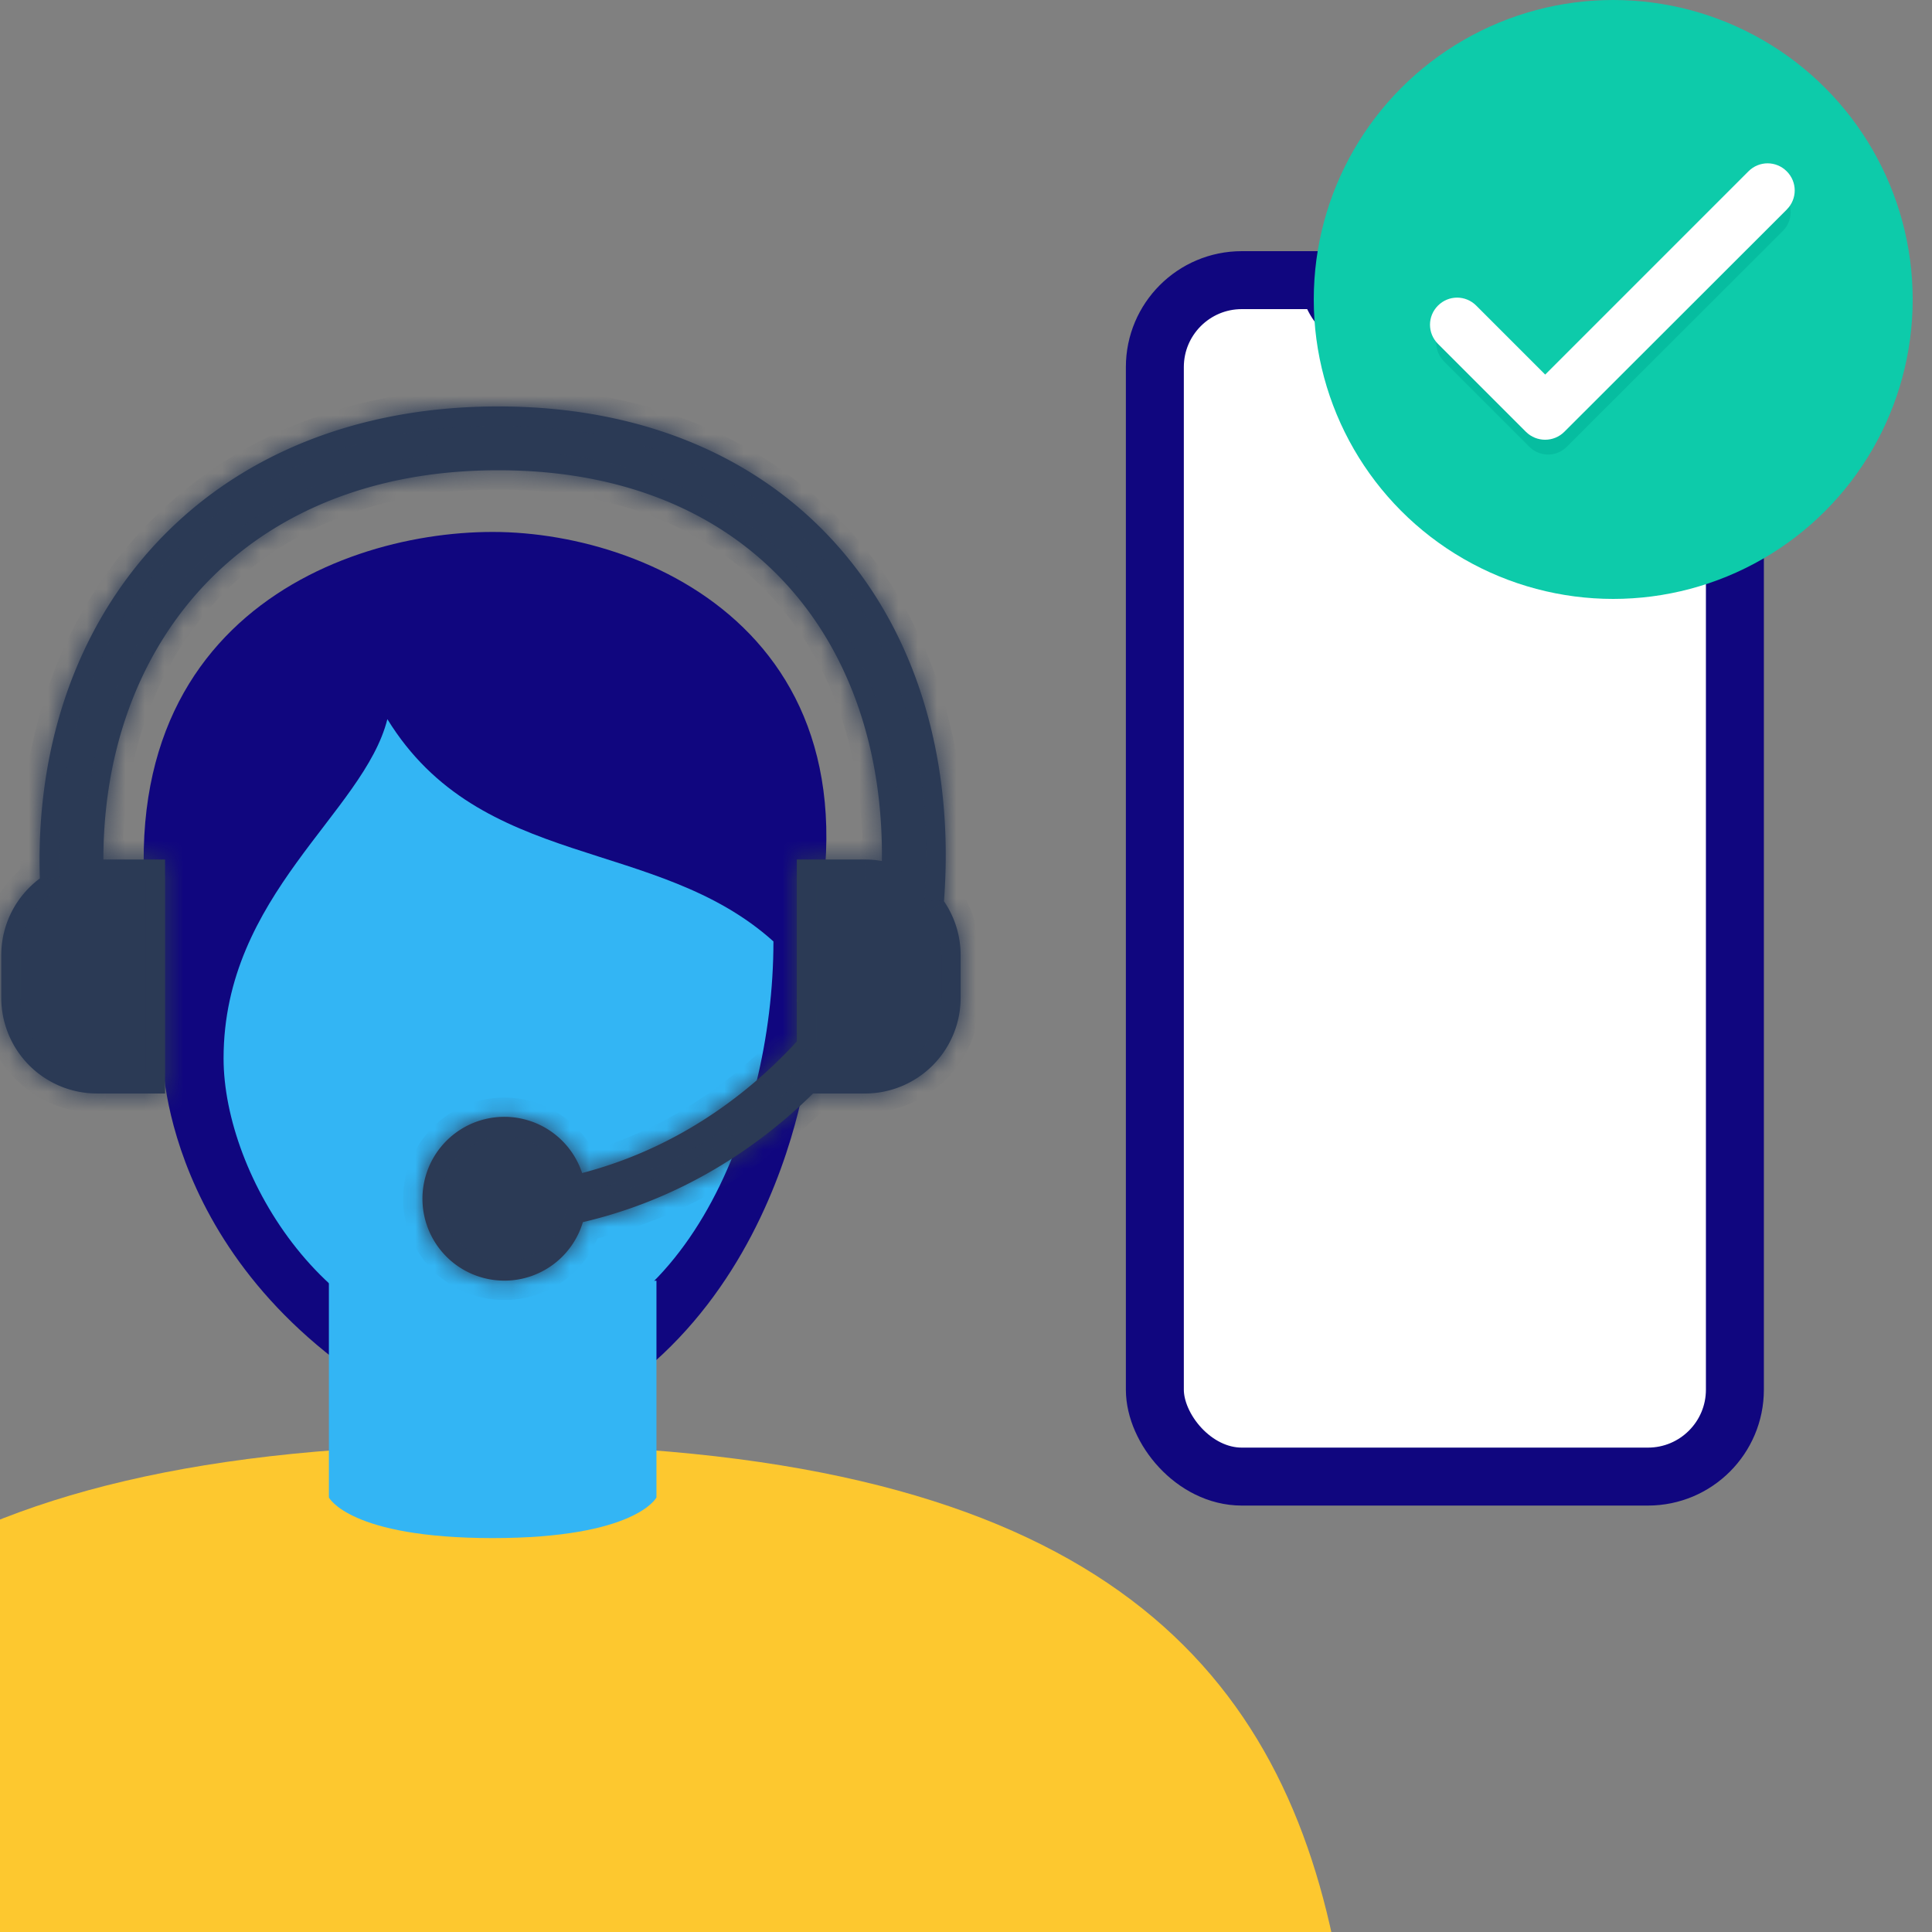 <?xml version="1.0" encoding="UTF-8"?>
<svg xmlns="http://www.w3.org/2000/svg" fill="none" viewBox="0 0 100 100" width="640" height="640">
  <rect x="0" y="0" width="100" height="100" fill="#808080" stroke="none"/>
  <g clip-path="url(#clip0)">
    <path fill="#10067F" d="M25.5 27.533c-8.478 0-21.8 5.45-17.078 24.253-.55 2.328 0 2.997 0 2.997s0 11.789 14.05 18.772c11.71 5.821 2.215 17.767 3.028 15.746.813 2.022-13.527-8.108-1.817-13.929 16.35-3.028 18.167-20.589 18.167-20.589s-.054-.669-.605-2.997C47.3 33.59 33.978 27.533 25.5 27.533z"></path>
    <path fill="#33B5F4" d="M11.572 54.783c0-8.477 7.267-12.716 8.478-17.56 4.845 7.871 13.928 6.055 19.983 11.505 0 9.689-4.844 21.194-14.533 21.194-8.478 0-13.928-9.083-13.928-15.139z"></path>
    <path fill="#FDC82F" d="M68.987 100.356C59.037 113.505 43.26 122 25.5 122c-17.76 0-33.536-8.495-43.486-21.644C-14.792 85.343-4.561 74.767 25.5 74.767c30.062 0 40.292 10.576 43.487 25.589z"></path>
    <path fill="#33B5F4" d="M17.023 66.29h16.955v11.218s-1.06 2.103-8.478 2.103c-7.418 0-8.477-2.103-8.477-2.103V66.289z"></path>
    <mask id="a" fill="#fff">
      <path fill-rule="evenodd" d="M9.476 31.574c-2.655 3.417-4.123 7.881-4.125 12.915h3.193v12.11H5.021a4.955 4.955 0 01-4.955-4.954v-2.202c0-1.628.786-3.073 1.998-3.976-.197-6.057 1.46-11.616 4.804-15.92 4.111-5.29 10.64-8.51 18.922-8.51 8.287 0 14.678 3.225 18.64 8.536 3.422 4.588 4.924 10.585 4.429 17.075.544.796.863 1.758.863 2.795v2.202a4.955 4.955 0 01-4.955 4.955h-2.684a27.21 27.21 0 01-1.08 1.005c-2.552 2.248-6.142 4.554-10.834 5.653a4.24 4.24 0 01-8.303-1.208 4.239 4.239 0 018.264-1.334c3.96-1.032 7.017-3.016 9.236-4.97a24.824 24.824 0 001.878-1.841v-9.416h3.523c.3 0 .594.026.88.078.059-5.087-1.305-9.588-3.865-13.019-3.265-4.377-8.62-7.208-15.992-7.208-7.378 0-12.896 2.836-16.314 7.234z" clip-rule="evenodd"></path>
    </mask>
    <path fill="#2B3A55" fill-rule="evenodd" d="M9.476 31.574c-2.655 3.417-4.123 7.881-4.125 12.915h3.193v12.11H5.021a4.955 4.955 0 01-4.955-4.954v-2.202c0-1.628.786-3.073 1.998-3.976-.197-6.057 1.46-11.616 4.804-15.92 4.111-5.29 10.64-8.51 18.922-8.51 8.287 0 14.678 3.225 18.64 8.536 3.422 4.588 4.924 10.585 4.429 17.075.544.796.863 1.758.863 2.795v2.202a4.955 4.955 0 01-4.955 4.955h-2.684a27.21 27.21 0 01-1.08 1.005c-2.552 2.248-6.142 4.554-10.834 5.653a4.24 4.24 0 01-8.303-1.208 4.239 4.239 0 018.264-1.334c3.96-1.032 7.017-3.016 9.236-4.97a24.824 24.824 0 001.878-1.841v-9.416h3.523c.3 0 .594.026.88.078.059-5.087-1.305-9.588-3.865-13.019-3.265-4.377-8.62-7.208-15.992-7.208-7.378 0-12.896 2.836-16.314 7.234z" clip-rule="evenodd"></path>
    <path fill="#2B3A55" d="M5.351 44.489h-1v1h1v-1zm4.125-12.915l.79.614-.79-.614zM8.544 44.49h1v-1h-1v1zm0 12.11v1h1v-1h-1zm-6.48-11.132l.598.802.419-.312-.017-.522-1 .032zm4.804-15.92l.79.614-.79-.614zm37.562.026l.801-.598-.801.598zm4.429 17.075l-.998-.076-.026.35.198.29.826-.564zM42.083 56.6v-1h-.409l-.291.286.7.714zm-1.08 1.005l-.66-.75.66.75zM30.17 63.258l-.228-.973-.565.132-.165.557.958.284zm-.039-2.542l-.95.314.296.89.906-.237-.252-.967zm9.236-4.97l-.661-.75.66.75zm1.878-1.841l.737.676.263-.287v-.389h-1zm0-9.416v-1h-1v1h1zm4.403.078l-.176.984 1.162.208.014-1.18-1-.013zm-3.865-13.019l.802-.598-.802.598zM6.351 44.49c.002-4.839 1.412-9.08 3.915-12.301l-1.58-1.227c-2.807 3.613-4.332 8.3-4.335 13.527l2 .001zm2.193-1H5.351v2h3.193v-2zm1 13.11V44.49h-2v12.11h2zm-4.523 1h3.523v-2H5.021v2zm-5.955-5.954A5.955 5.955 0 005.021 57.6v-2a3.955 3.955 0 01-3.955-3.955h-2zm0-2.202v2.202h2v-2.202h-2zm2.401-4.778a5.947 5.947 0 00-2.4 4.778h2c0-1.299.625-2.451 1.595-3.174l-1.195-1.604zm4.611-15.731C2.572 33.446.861 39.24 1.065 45.5l1.999-.065c-.19-5.857 1.41-11.178 4.594-15.274l-1.58-1.227zm19.712-8.897c-8.556 0-15.39 3.336-19.712 8.897l1.58 1.227c3.9-5.02 10.123-8.124 18.132-8.124v-2zm19.441 8.938c-4.173-5.594-10.878-8.938-19.441-8.938v2c8.01 0 14.087 3.106 17.838 8.134l1.603-1.196zm4.625 17.749c.51-6.686-1.032-12.933-4.625-17.749l-1.603 1.196c3.253 4.36 4.714 10.106 4.233 16.4l1.995.153zm.866 2.72a5.931 5.931 0 00-1.038-3.361l-1.65 1.13c.434.634.688 1.401.688 2.23h2zm0 2.201v-2.202h-2v2.202h2zM44.767 57.6a5.955 5.955 0 005.955-5.955h-2a3.955 3.955 0 01-3.955 3.955v2zm-2.684 0h2.684v-2h-2.684v2zm-.419.755c.398-.35.77-.698 1.12-1.042l-1.401-1.427c-.325.32-.672.643-1.04.968l1.321 1.501zm-11.266 5.877c4.887-1.146 8.62-3.546 11.266-5.877l-1.322-1.5c-2.459 2.166-5.905 4.376-10.4 5.43l.456 1.947zm-4.293 3.057a5.24 5.24 0 005.023-3.746l-1.917-.57a3.24 3.24 0 01-3.106 2.316v2zm-5.239-5.24a5.239 5.239 0 005.24 5.24v-2a3.239 3.239 0 01-3.24-3.24h-2zm5.24-5.238a5.239 5.239 0 00-5.24 5.239h2a3.239 3.239 0 013.24-3.24v-2zm4.973 3.59a5.24 5.24 0 00-4.974-3.59v2a3.24 3.24 0 013.076 2.22l1.898-.63zm7.626-5.405c-2.13 1.875-5.051 3.768-8.827 4.752l.504 1.935c4.145-1.08 7.337-3.154 9.645-5.187l-1.322-1.5zm1.802-1.767a23.863 23.863 0 01-1.802 1.767l1.322 1.5a25.84 25.84 0 001.954-1.915l-1.474-1.352zm-.263-8.74v9.416h2v-9.416h-2zm4.523-1h-3.523v2h3.523v-2zm1.056.093a5.984 5.984 0 00-1.056-.093v2c.241 0 .476.021.703.062l.353-1.969zm-4.842-11.436c2.408 3.228 3.723 7.506 3.666 12.409l2 .023c.061-5.27-1.353-9.994-4.063-13.628l-1.603 1.196zM25.79 25.34c7.096 0 12.136 2.711 15.19 6.806l1.604-1.196c-3.476-4.66-9.144-7.61-16.794-7.61v2zm-15.524 6.848c3.208-4.128 8.42-6.848 15.524-6.848v-2c-7.652 0-13.476 2.952-17.104 7.62l1.58 1.228z" mask="url(#a)"></path>
    <rect width="30.023" height="61.928" x="59.775" y="14.5" fill="#fff" stroke="#10067F" stroke-width="3" rx="4.5"></rect>
    <path fill="#10067F" d="M67.27 14.217h14.269v.058a4 4 0 01-4 4h-6.27a4 4 0 01-4-4v-.058z"></path>
    <circle cx="83.5" cy="15.5" r="15.5" fill="#0DCBAA"></circle>
    <path fill="#00B097" d="M92.279 11.955l-11.182 11.17c-.535.536-1.4.536-1.935 0l-4.42-4.42a1.354 1.354 0 010-1.923 1.354 1.354 0 011.924 0l3.469 3.468 10.22-10.22a1.354 1.354 0 011.924 0c.535.535.535 1.39 0 1.925z" opacity=".5"></path>
    <path fill="#fff" d="M92.481 10.849l-11.51 11.499c-.55.55-1.44.55-1.992 0l-4.55-4.55c-.55-.55-.55-1.43 0-1.98.551-.551 1.43-.551 1.981 0l3.57 3.57L90.5 8.867c.551-.551 1.43-.551 1.981 0 .551.55.551 1.43 0 1.98z"></path>
  </g>
  <defs>
    <clipPath id="clip0">
      <path fill="#fff" d="M0 0h100v100H0z"></path>
    </clipPath>
  </defs>
</svg>
